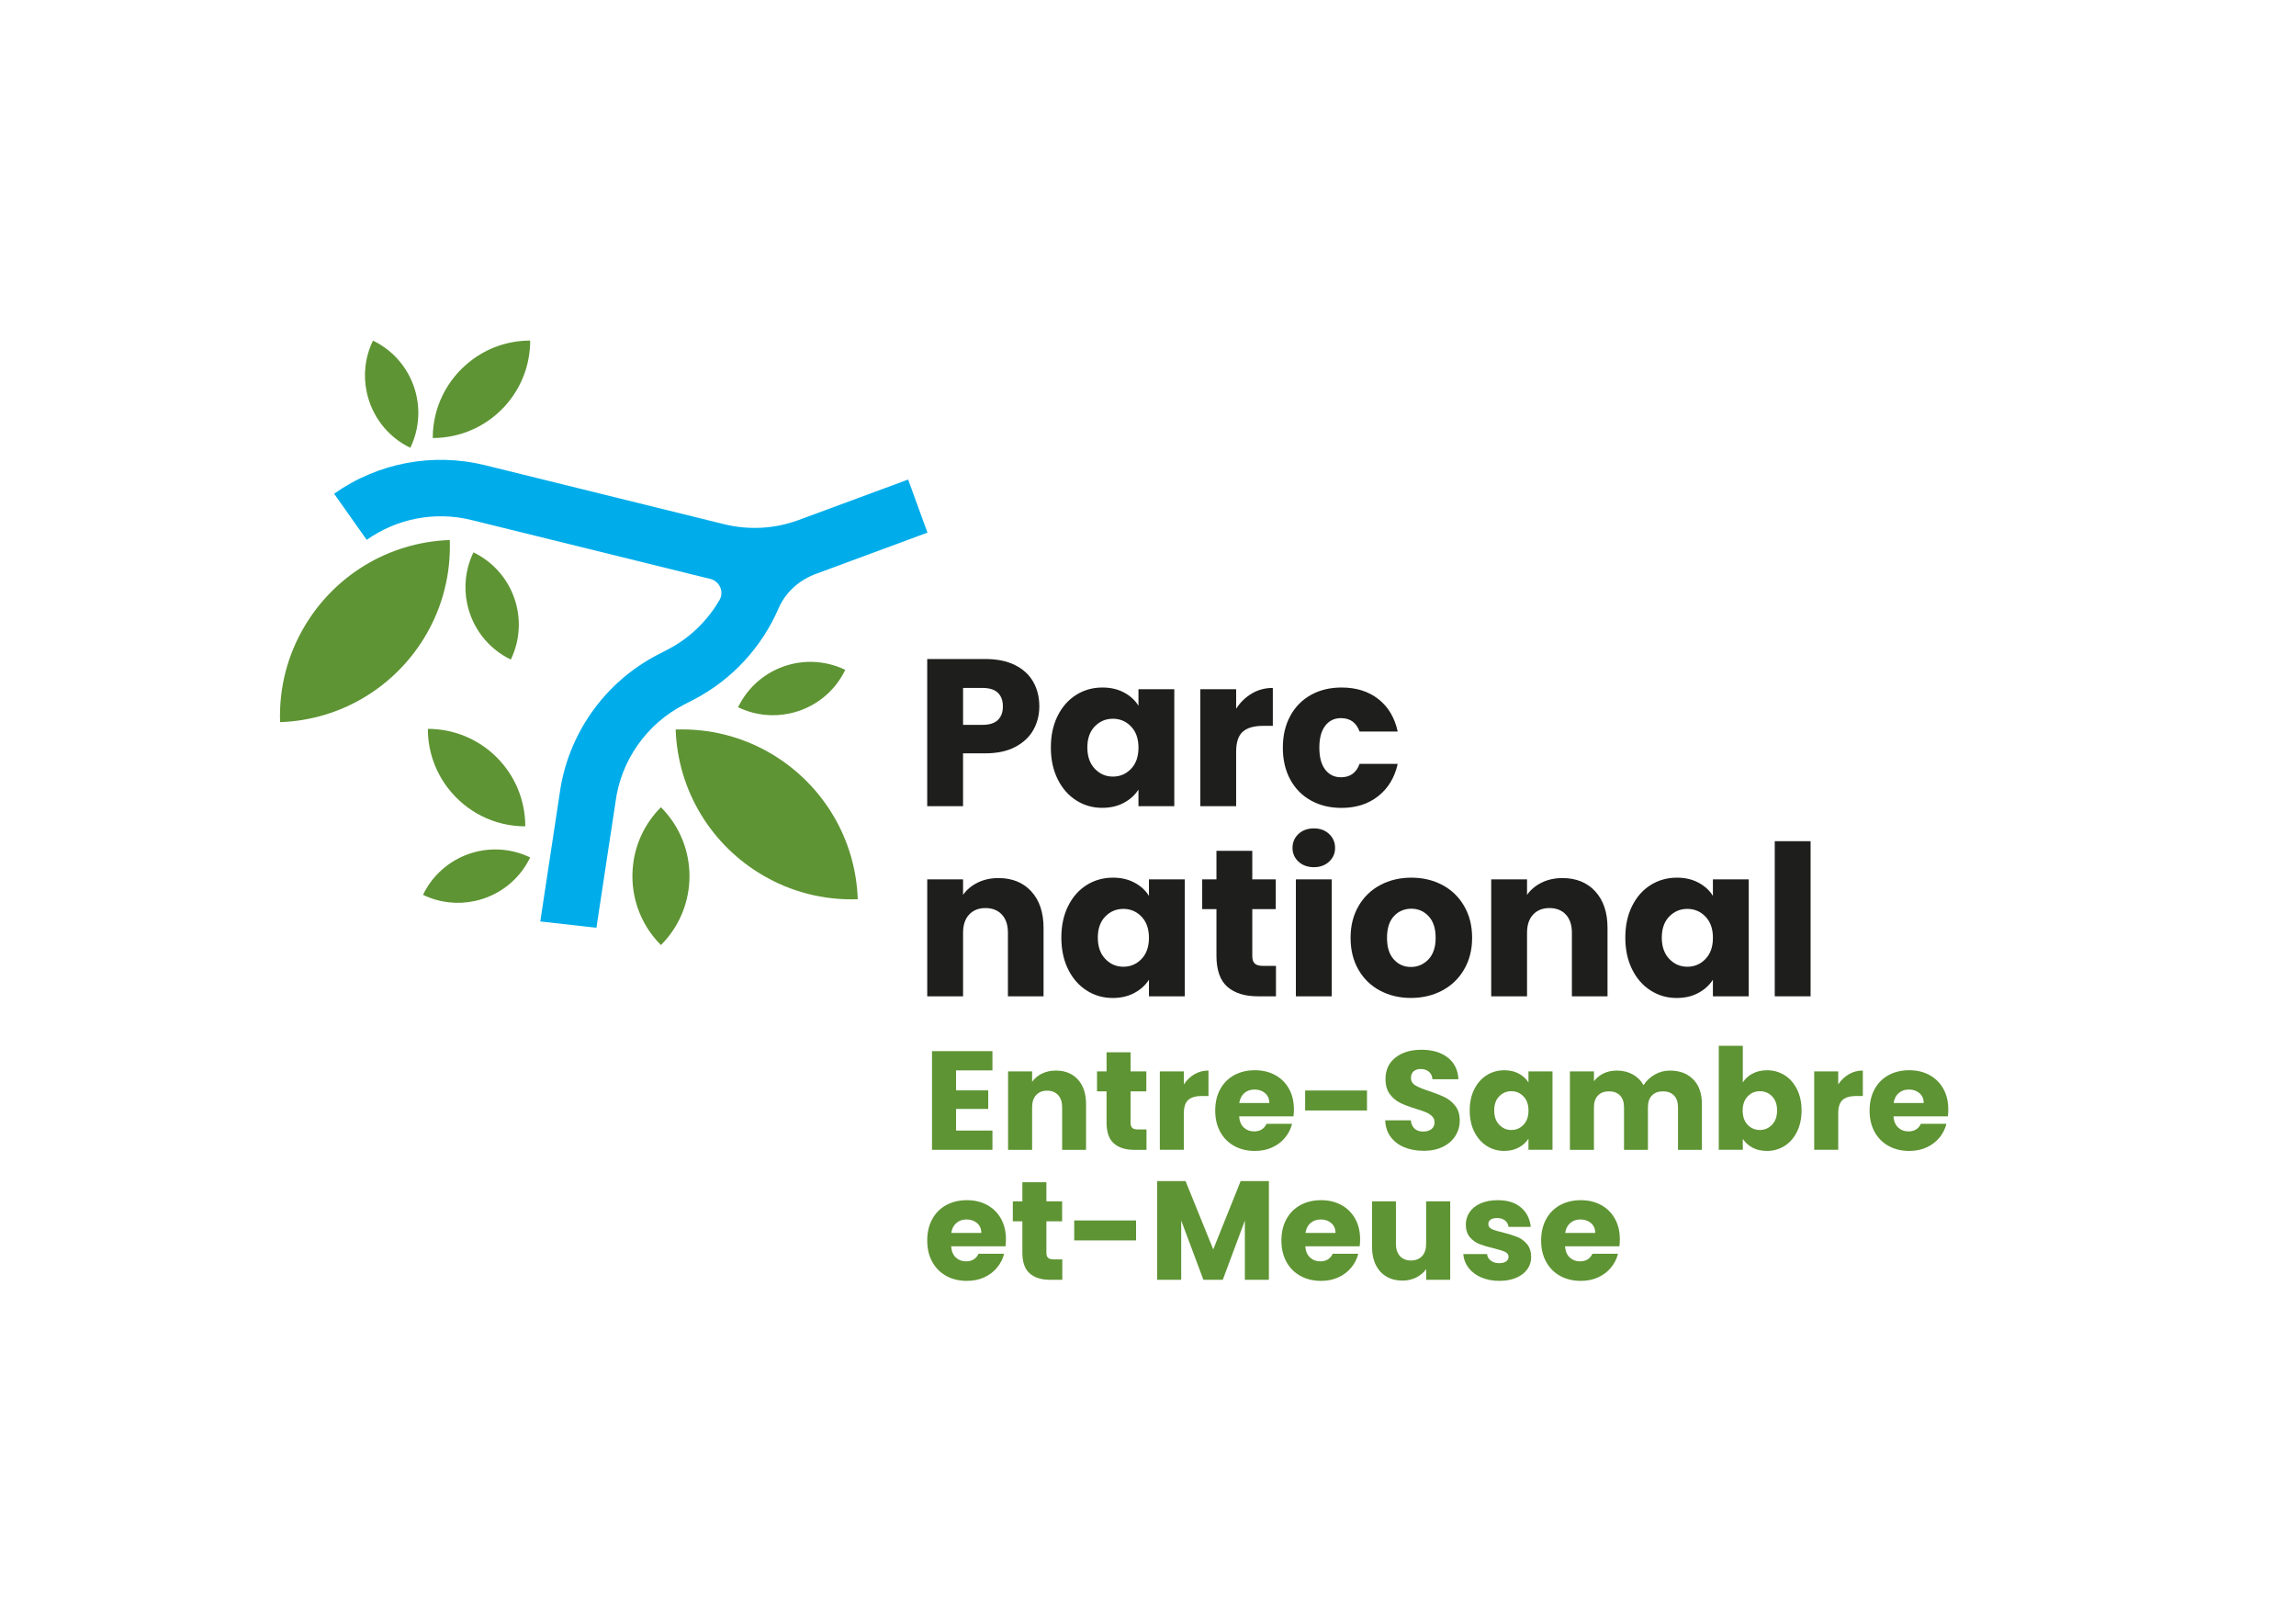 <?xml version="1.0" encoding="UTF-8"?>
<svg id="Calque_1" data-name="Calque 1" xmlns="http://www.w3.org/2000/svg" version="1.1" viewBox="0 0 1190.55 841.89">
  <defs>
    <style>
      .cls-1 {
        fill: #1e1e1c;
      }

      .cls-1, .cls-2, .cls-3 {
        stroke-width: 0px;
      }

      .cls-2 {
        fill: #5e9433;
      }

      .cls-3 {
        fill: #00adea;
      }
    </style>
  </defs>
  <g>
    <path class="cls-2" d="M495.74,554.95v10.35h16.69v9.62h-16.69v11.22h18.87v9.98h-31.34v-51.16h31.34v9.98h-18.87Z"/>
    <path class="cls-2" d="M558.89,559.65c2.84,3.09,4.26,7.32,4.26,12.72v23.76h-12.39v-22.08c0-2.72-.71-4.83-2.11-6.34s-3.3-2.26-5.68-2.26-4.28.75-5.68,2.26-2.11,3.62-2.11,6.34v22.08h-12.46v-40.66h12.46v5.39c1.26-1.8,2.96-3.22,5.1-4.26,2.14-1.04,4.54-1.57,7.22-1.57,4.76,0,8.56,1.54,11.41,4.63Z"/>
    <path class="cls-2" d="M594.49,585.56v10.57h-6.34c-4.52,0-8.04-1.1-10.57-3.32-2.53-2.21-3.79-5.82-3.79-10.82v-16.18h-4.95v-10.35h4.95v-9.91h12.46v9.91h8.16v10.35h-8.16v16.33c0,1.22.29,2.09.88,2.62.58.54,1.55.8,2.92.8h4.44Z"/>
    <path class="cls-2" d="M619.34,556.95c2.19-1.29,4.62-1.93,7.29-1.93v13.19h-3.43c-3.11,0-5.44.67-7,2-1.56,1.34-2.33,3.68-2.33,7.03v18.87h-12.46v-40.66h12.46v6.78c1.46-2.23,3.28-4,5.47-5.28Z"/>
    <path class="cls-2" d="M670.72,578.78h-28.2c.19,2.53,1.01,4.46,2.44,5.79,1.43,1.34,3.19,2,5.28,2,3.11,0,5.27-1.31,6.49-3.93h13.26c-.68,2.67-1.91,5.08-3.68,7.21-1.77,2.14-4,3.82-6.67,5.03-2.67,1.22-5.66,1.82-8.96,1.82-3.98,0-7.53-.85-10.64-2.55-3.11-1.7-5.54-4.13-7.29-7.29-1.75-3.16-2.62-6.85-2.62-11.08s.86-7.92,2.59-11.08c1.72-3.16,4.14-5.59,7.25-7.29,3.11-1.7,6.68-2.55,10.71-2.55s7.43.83,10.49,2.48c3.06,1.65,5.45,4.01,7.18,7.07,1.72,3.06,2.59,6.63,2.59,10.71,0,1.17-.07,2.38-.22,3.64ZM658.18,571.85c0-2.14-.73-3.84-2.19-5.1-1.46-1.26-3.28-1.89-5.46-1.89s-3.85.61-5.28,1.82c-1.43,1.22-2.32,2.94-2.66,5.17h15.6Z"/>
    <path class="cls-2" d="M708.83,565.37v10.35h-32.07v-10.35h32.07Z"/>
    <path class="cls-2" d="M728.21,594.81c-2.96-1.21-5.33-3.01-7.11-5.39-1.77-2.38-2.71-5.25-2.81-8.6h13.26c.19,1.9.85,3.34,1.97,4.34,1.12,1,2.57,1.49,4.37,1.49s3.3-.43,4.37-1.27c1.07-.85,1.6-2.03,1.6-3.54,0-1.26-.43-2.31-1.28-3.13-.85-.82-1.89-1.5-3.13-2.04-1.24-.53-3-1.14-5.28-1.82-3.3-1.02-6-2.04-8.09-3.06-2.09-1.02-3.89-2.53-5.39-4.52-1.51-1.99-2.26-4.59-2.26-7.8,0-4.76,1.72-8.49,5.17-11.19,3.45-2.7,7.94-4.04,13.48-4.04s10.18,1.35,13.63,4.04c3.45,2.7,5.3,6.45,5.54,11.26h-13.48c-.1-1.65-.71-2.95-1.82-3.9-1.12-.95-2.55-1.42-4.3-1.42-1.51,0-2.72.4-3.64,1.2-.92.8-1.38,1.96-1.38,3.46,0,1.65.78,2.94,2.33,3.86,1.55.92,3.98,1.92,7.29,2.99,3.3,1.12,5.99,2.19,8.05,3.21,2.06,1.02,3.85,2.5,5.36,4.45s2.26,4.44,2.26,7.51-.74,5.56-2.22,7.94-3.63,4.28-6.45,5.68-6.15,2.11-9.98,2.11-7.09-.61-10.06-1.82Z"/>
    <path class="cls-2" d="M764.47,564.71c1.58-3.16,3.73-5.59,6.45-7.29,2.72-1.7,5.76-2.55,9.11-2.55,2.87,0,5.38.58,7.54,1.75s3.83,2.7,4.99,4.59v-5.76h12.46v40.66h-12.46v-5.76c-1.22,1.9-2.9,3.43-5.07,4.59-2.16,1.17-4.68,1.75-7.54,1.75-3.31,0-6.32-.86-9.04-2.59-2.72-1.72-4.87-4.18-6.45-7.36-1.58-3.18-2.37-6.86-2.37-11.04s.79-7.85,2.37-11ZM789.98,568.43c-1.72-1.8-3.83-2.7-6.3-2.7s-4.58.89-6.3,2.66c-1.72,1.77-2.59,4.21-2.59,7.32s.86,5.58,2.59,7.4c1.72,1.82,3.83,2.73,6.3,2.73s4.58-.9,6.3-2.7,2.59-4.25,2.59-7.36-.86-5.56-2.59-7.36Z"/>
    <path class="cls-2" d="M878.01,559.61c2.99,3.06,4.48,7.31,4.48,12.75v23.76h-12.39v-22.08c0-2.62-.69-4.65-2.08-6.09-1.39-1.43-3.29-2.15-5.72-2.15s-4.34.72-5.72,2.15c-1.39,1.43-2.08,3.46-2.08,6.09v22.08h-12.39v-22.08c0-2.62-.69-4.65-2.08-6.09-1.38-1.43-3.29-2.15-5.72-2.15s-4.34.72-5.72,2.15c-1.38,1.43-2.08,3.46-2.08,6.09v22.08h-12.46v-40.66h12.46v5.1c1.26-1.7,2.92-3.05,4.95-4.04,2.04-1,4.35-1.49,6.92-1.49,3.06,0,5.79.66,8.2,1.97,2.4,1.31,4.29,3.18,5.65,5.61,1.41-2.23,3.33-4.06,5.76-5.47,2.43-1.41,5.08-2.11,7.94-2.11,5.05,0,9.07,1.53,12.06,4.59Z"/>
    <path class="cls-2" d="M908.73,556.62c2.19-1.17,4.69-1.75,7.51-1.75,3.35,0,6.39.85,9.11,2.55,2.72,1.7,4.87,4.13,6.45,7.29s2.37,6.83,2.37,11-.79,7.86-2.37,11.04c-1.58,3.18-3.73,5.64-6.45,7.36-2.72,1.72-5.76,2.59-9.11,2.59-2.87,0-5.37-.57-7.51-1.71-2.14-1.14-3.81-2.66-5.03-4.56v5.68h-12.46v-53.93h12.46v19.02c1.17-1.89,2.84-3.43,5.03-4.59ZM918.9,568.39c-1.72-1.77-3.85-2.66-6.38-2.66s-4.58.9-6.3,2.7c-1.73,1.8-2.59,4.25-2.59,7.36s.86,5.56,2.59,7.36c1.72,1.8,3.83,2.7,6.3,2.7s4.59-.91,6.34-2.73c1.75-1.82,2.62-4.29,2.62-7.4s-.86-5.55-2.59-7.32Z"/>
    <path class="cls-2" d="M958.65,556.95c2.19-1.29,4.62-1.93,7.29-1.93v13.19h-3.43c-3.11,0-5.44.67-7,2-1.56,1.34-2.33,3.68-2.33,7.03v18.87h-12.46v-40.66h12.46v6.78c1.46-2.23,3.28-4,5.47-5.28Z"/>
    <path class="cls-2" d="M1010.03,578.78h-28.2c.19,2.53,1.01,4.46,2.44,5.79,1.43,1.34,3.19,2,5.28,2,3.11,0,5.27-1.31,6.49-3.93h13.26c-.68,2.67-1.91,5.08-3.68,7.21-1.77,2.14-4,3.82-6.67,5.03-2.67,1.22-5.66,1.82-8.96,1.82-3.98,0-7.53-.85-10.64-2.55-3.11-1.7-5.54-4.13-7.29-7.29-1.75-3.16-2.62-6.85-2.62-11.08s.86-7.92,2.59-11.08c1.72-3.16,4.14-5.59,7.25-7.29,3.11-1.7,6.68-2.55,10.71-2.55s7.43.83,10.49,2.48c3.06,1.65,5.45,4.01,7.18,7.07,1.72,3.06,2.59,6.63,2.59,10.71,0,1.17-.07,2.38-.22,3.64ZM997.5,571.85c0-2.14-.73-3.84-2.19-5.1-1.46-1.26-3.28-1.89-5.46-1.89s-3.85.61-5.28,1.82c-1.43,1.22-2.32,2.94-2.66,5.17h15.6Z"/>
    <path class="cls-2" d="M521.39,646.15h-28.2c.19,2.53,1.01,4.46,2.44,5.79,1.43,1.34,3.19,2,5.28,2,3.11,0,5.27-1.31,6.49-3.93h13.26c-.68,2.67-1.91,5.08-3.68,7.21-1.77,2.14-4,3.82-6.67,5.03-2.67,1.22-5.66,1.82-8.96,1.82-3.98,0-7.53-.85-10.64-2.55-3.11-1.7-5.54-4.13-7.29-7.29-1.75-3.16-2.62-6.85-2.62-11.08s.86-7.92,2.59-11.08c1.72-3.16,4.14-5.59,7.25-7.29,3.11-1.7,6.68-2.55,10.71-2.55s7.43.83,10.49,2.48c3.06,1.65,5.45,4.01,7.18,7.07,1.72,3.06,2.59,6.63,2.59,10.71,0,1.17-.07,2.38-.22,3.64ZM508.85,639.22c0-2.14-.73-3.84-2.19-5.1-1.46-1.26-3.28-1.89-5.46-1.89s-3.85.61-5.28,1.82c-1.43,1.22-2.32,2.94-2.66,5.17h15.6Z"/>
    <path class="cls-2" d="M550.83,652.93v10.57h-6.34c-4.52,0-8.04-1.1-10.57-3.32-2.53-2.21-3.79-5.82-3.79-10.82v-16.18h-4.95v-10.35h4.95v-9.91h12.46v9.91h8.16v10.35h-8.16v16.33c0,1.22.29,2.09.88,2.62.58.54,1.55.8,2.92.8h4.44Z"/>
    <path class="cls-2" d="M589.09,632.74v10.35h-32.07v-10.35h32.07Z"/>
    <path class="cls-2" d="M657.96,612.33v51.16h-12.46v-30.68l-11.44,30.68h-10.06l-11.51-30.75v30.75h-12.46v-51.16h14.72l14.36,35.42,14.21-35.42h14.65Z"/>
    <path class="cls-2" d="M705.04,646.15h-28.2c.19,2.53,1.01,4.46,2.44,5.79,1.43,1.34,3.19,2,5.28,2,3.11,0,5.27-1.31,6.49-3.93h13.26c-.68,2.67-1.91,5.08-3.68,7.21-1.77,2.14-4,3.82-6.67,5.03-2.67,1.22-5.66,1.82-8.96,1.82-3.98,0-7.53-.85-10.64-2.55-3.11-1.7-5.54-4.13-7.29-7.29-1.75-3.16-2.62-6.85-2.62-11.08s.86-7.92,2.59-11.08c1.72-3.16,4.14-5.59,7.25-7.29,3.11-1.7,6.68-2.55,10.71-2.55s7.43.83,10.49,2.48c3.06,1.65,5.45,4.01,7.18,7.07,1.72,3.06,2.59,6.63,2.59,10.71,0,1.17-.07,2.38-.22,3.64ZM692.51,639.22c0-2.14-.73-3.84-2.19-5.1-1.46-1.26-3.28-1.89-5.46-1.89s-3.85.61-5.28,1.82c-1.43,1.22-2.32,2.94-2.66,5.17h15.6Z"/>
    <path class="cls-2" d="M751.98,622.83v40.66h-12.46v-5.54c-1.26,1.8-2.98,3.24-5.14,4.34-2.16,1.09-4.55,1.64-7.18,1.64-3.11,0-5.86-.69-8.24-2.08-2.38-1.39-4.23-3.39-5.54-6.01-1.31-2.62-1.97-5.71-1.97-9.26v-23.76h12.39v22.08c0,2.72.7,4.84,2.11,6.34,1.41,1.51,3.3,2.26,5.68,2.26s4.35-.75,5.76-2.26c1.41-1.5,2.11-3.62,2.11-6.34v-22.08h12.46Z"/>
    <path class="cls-2" d="M768.01,662.25c-2.77-1.21-4.96-2.88-6.56-4.99-1.6-2.11-2.5-4.48-2.7-7.11h12.32c.15,1.41.8,2.55,1.97,3.43,1.17.87,2.6,1.31,4.3,1.31,1.55,0,2.76-.3,3.61-.91.85-.61,1.28-1.4,1.28-2.37,0-1.17-.61-2.03-1.82-2.59-1.22-.56-3.18-1.18-5.9-1.86-2.92-.68-5.35-1.4-7.29-2.15-1.94-.75-3.62-1.94-5.03-3.57-1.41-1.63-2.11-3.83-2.11-6.6,0-2.33.64-4.46,1.93-6.38,1.29-1.92,3.18-3.44,5.68-4.55,2.5-1.12,5.48-1.68,8.93-1.68,5.1,0,9.12,1.26,12.06,3.79,2.94,2.53,4.63,5.88,5.07,10.06h-11.51c-.2-1.41-.81-2.53-1.86-3.35s-2.42-1.24-4.12-1.24c-1.46,0-2.58.28-3.35.84-.78.56-1.17,1.32-1.17,2.29,0,1.17.62,2.04,1.86,2.62,1.24.58,3.17,1.17,5.79,1.75,3.01.78,5.47,1.54,7.36,2.3,1.9.75,3.56,1.97,4.99,3.64,1.43,1.68,2.17,3.92,2.22,6.74,0,2.38-.67,4.51-2,6.38-1.34,1.87-3.26,3.34-5.76,4.41-2.5,1.07-5.4,1.6-8.71,1.6-3.55,0-6.7-.61-9.47-1.82Z"/>
    <path class="cls-2" d="M839.72,646.15h-28.2c.19,2.53,1.01,4.46,2.44,5.79,1.43,1.34,3.19,2,5.28,2,3.11,0,5.27-1.31,6.49-3.93h13.26c-.68,2.67-1.91,5.08-3.68,7.21-1.77,2.14-4,3.82-6.67,5.03-2.67,1.22-5.66,1.82-8.96,1.82-3.98,0-7.53-.85-10.64-2.55-3.11-1.7-5.54-4.13-7.29-7.29-1.75-3.16-2.62-6.85-2.62-11.08s.86-7.92,2.59-11.08c1.72-3.16,4.14-5.59,7.25-7.29,3.11-1.7,6.68-2.55,10.71-2.55s7.43.83,10.49,2.48c3.06,1.65,5.45,4.01,7.18,7.07,1.72,3.06,2.59,6.63,2.59,10.71,0,1.17-.07,2.38-.22,3.64ZM827.18,639.22c0-2.14-.73-3.84-2.19-5.1-1.46-1.26-3.28-1.89-5.46-1.89s-3.85.61-5.28,1.82c-1.43,1.22-2.32,2.94-2.66,5.17h15.6Z"/>
  </g>
  <g>
    <path class="cls-1" d="M535.89,378.33c-2.03,3.66-5.14,6.61-9.35,8.86-4.2,2.25-9.42,3.37-15.65,3.37h-11.52v27.39h-18.58v-76.29h30.1c6.09,0,11.23,1.05,15.43,3.15,4.2,2.1,7.35,5,9.45,8.69,2.1,3.69,3.15,7.93,3.15,12.71,0,4.42-1.02,8.46-3.04,12.12ZM517.42,373.28c1.74-1.67,2.61-4.02,2.61-7.06s-.87-5.4-2.61-7.06c-1.74-1.67-4.38-2.5-7.93-2.5h-10.11v19.13h10.11c3.55,0,6.19-.83,7.93-2.5Z"/>
    <path class="cls-1" d="M548.44,371.11c2.35-4.71,5.56-8.33,9.62-10.87,4.06-2.54,8.59-3.8,13.58-3.8,4.27,0,8.02.87,11.25,2.61,3.22,1.74,5.71,4.02,7.44,6.85v-8.59h18.58v60.64h-18.58v-8.59c-1.81,2.83-4.33,5.11-7.55,6.85-3.23,1.74-6.97,2.61-11.25,2.61-4.93,0-9.42-1.28-13.47-3.86-4.06-2.57-7.27-6.23-9.62-10.98-2.36-4.74-3.53-10.23-3.53-16.46s1.18-11.7,3.53-16.41ZM586.48,376.65c-2.57-2.68-5.71-4.02-9.4-4.02s-6.83,1.32-9.4,3.97c-2.57,2.65-3.86,6.29-3.86,10.92s1.28,8.31,3.86,11.03c2.57,2.72,5.71,4.07,9.4,4.07s6.83-1.34,9.4-4.02c2.57-2.68,3.86-6.34,3.86-10.98s-1.29-8.29-3.86-10.98Z"/>
    <path class="cls-1" d="M649.13,359.53c3.26-1.92,6.88-2.88,10.87-2.88v19.67h-5.11c-4.64,0-8.12,1-10.43,2.99-2.32,1.99-3.48,5.49-3.48,10.49v28.15h-18.58v-60.64h18.58v10.11c2.17-3.33,4.89-5.96,8.15-7.88Z"/>
    <path class="cls-1" d="M669.07,371.11c2.57-4.71,6.16-8.33,10.76-10.87,4.6-2.54,9.87-3.8,15.81-3.8,7.61,0,13.96,1.99,19.07,5.98,5.11,3.99,8.46,9.6,10.05,16.84h-19.78c-1.67-4.64-4.89-6.95-9.67-6.95-3.41,0-6.12,1.32-8.15,3.97-2.03,2.65-3.04,6.43-3.04,11.36s1.01,8.71,3.04,11.36c2.03,2.64,4.74,3.97,8.15,3.97,4.78,0,8.01-2.32,9.67-6.95h19.78c-1.59,7.1-4.96,12.68-10.11,16.74-5.15,4.06-11.48,6.09-19.02,6.09-5.94,0-11.21-1.27-15.81-3.8-4.6-2.53-8.19-6.16-10.76-10.87-2.57-4.71-3.86-10.22-3.86-16.52s1.28-11.81,3.86-16.52Z"/>
    <path class="cls-1" d="M534.75,462.14c4.24,4.6,6.36,10.92,6.36,18.96v35.43h-18.47v-32.93c0-4.06-1.05-7.21-3.15-9.45-2.1-2.24-4.93-3.37-8.48-3.37s-6.38,1.12-8.48,3.37c-2.1,2.25-3.15,5.4-3.15,9.45v32.93h-18.58v-60.64h18.58v8.04c1.88-2.68,4.42-4.8,7.61-6.36,3.19-1.56,6.77-2.34,10.76-2.34,7.1,0,12.77,2.3,17.01,6.9Z"/>
    <path class="cls-1" d="M553.88,469.69c2.35-4.71,5.56-8.33,9.62-10.87,4.06-2.53,8.59-3.8,13.58-3.8,4.27,0,8.02.87,11.25,2.61,3.22,1.74,5.71,4.02,7.44,6.85v-8.59h18.58v60.64h-18.58v-8.59c-1.81,2.83-4.33,5.11-7.55,6.85-3.23,1.74-6.97,2.61-11.25,2.61-4.93,0-9.42-1.28-13.47-3.86-4.06-2.57-7.27-6.23-9.62-10.98-2.36-4.74-3.53-10.23-3.53-16.46s1.18-11.7,3.53-16.41ZM591.91,475.23c-2.57-2.68-5.71-4.02-9.4-4.02s-6.83,1.32-9.4,3.97c-2.57,2.65-3.86,6.29-3.86,10.92s1.28,8.31,3.86,11.03c2.57,2.72,5.71,4.07,9.4,4.07s6.83-1.34,9.4-4.02c2.57-2.68,3.86-6.34,3.86-10.98s-1.29-8.29-3.86-10.98Z"/>
    <path class="cls-1" d="M661.63,500.77v15.76h-9.45c-6.74,0-11.99-1.65-15.76-4.94-3.77-3.3-5.65-8.68-5.65-16.14v-24.13h-7.39v-15.43h7.39v-14.78h18.58v14.78h12.17v15.43h-12.17v24.34c0,1.81.43,3.12,1.3,3.91.87.8,2.32,1.19,4.35,1.19h6.63Z"/>
    <path class="cls-1" d="M673.31,446.71c-2.06-1.92-3.1-4.29-3.1-7.12s1.03-5.31,3.1-7.23c2.07-1.92,4.73-2.88,7.99-2.88s5.81.96,7.88,2.88c2.06,1.92,3.1,4.33,3.1,7.23s-1.03,5.2-3.1,7.12c-2.06,1.92-4.69,2.88-7.88,2.88s-5.92-.96-7.99-2.88ZM690.53,455.89v60.64h-18.58v-60.64h18.58Z"/>
    <path class="cls-1" d="M715.58,513.59c-4.75-2.53-8.48-6.16-11.19-10.87-2.72-4.71-4.07-10.22-4.07-16.52s1.38-11.72,4.13-16.46c2.75-4.74,6.52-8.38,11.3-10.92,4.78-2.53,10.14-3.8,16.08-3.8s11.3,1.27,16.08,3.8c4.78,2.54,8.55,6.18,11.3,10.92,2.75,4.75,4.13,10.23,4.13,16.46s-1.4,11.72-4.18,16.46c-2.79,4.75-6.59,8.39-11.41,10.92-4.82,2.54-10.2,3.8-16.14,3.8s-11.28-1.27-16.03-3.8ZM740.68,497.4c2.5-2.61,3.75-6.34,3.75-11.19s-1.21-8.59-3.64-11.19c-2.43-2.61-5.42-3.91-8.97-3.91s-6.63,1.29-9.02,3.86c-2.39,2.57-3.59,6.32-3.59,11.25s1.18,8.59,3.53,11.19c2.35,2.61,5.31,3.91,8.86,3.91s6.57-1.3,9.07-3.91Z"/>
    <path class="cls-1" d="M827.19,462.14c4.24,4.6,6.36,10.92,6.36,18.96v35.43h-18.47v-32.93c0-4.06-1.05-7.21-3.15-9.45-2.1-2.24-4.93-3.37-8.48-3.37s-6.38,1.12-8.48,3.37c-2.1,2.25-3.15,5.4-3.15,9.45v32.93h-18.58v-60.64h18.58v8.04c1.88-2.68,4.42-4.8,7.61-6.36,3.19-1.56,6.77-2.34,10.76-2.34,7.1,0,12.77,2.3,17.01,6.9Z"/>
    <path class="cls-1" d="M846.31,469.69c2.35-4.71,5.56-8.33,9.62-10.87,4.06-2.53,8.59-3.8,13.58-3.8,4.27,0,8.02.87,11.25,2.61,3.22,1.74,5.71,4.02,7.44,6.85v-8.59h18.58v60.64h-18.58v-8.59c-1.81,2.83-4.33,5.11-7.55,6.85-3.23,1.74-6.97,2.61-11.25,2.61-4.93,0-9.42-1.28-13.47-3.86-4.06-2.57-7.27-6.23-9.62-10.98-2.36-4.74-3.53-10.23-3.53-16.46s1.18-11.7,3.53-16.41ZM884.35,475.23c-2.57-2.68-5.71-4.02-9.4-4.02s-6.83,1.32-9.4,3.97c-2.57,2.65-3.86,6.29-3.86,10.92s1.28,8.31,3.86,11.03c2.57,2.72,5.71,4.07,9.4,4.07s6.83-1.34,9.4-4.02c2.57-2.68,3.86-6.34,3.86-10.98s-1.29-8.29-3.86-10.98Z"/>
    <path class="cls-1" d="M938.85,436.11v80.42h-18.58v-80.42h18.58Z"/>
  </g>
  <path class="cls-3" d="M470.9,248.62l-57.15,21.12c-12.34,4.49-25.64,5.15-38.44,1.99l-123.75-30.53c-27.03-6.66-55.55-1.31-78.31,14.77l16.9,23.91c15.81-11.15,35.6-14.92,54.36-10.27l123.8,30.53.09.02c4.76,1.2,7.18,6.64,4.71,10.89-6.28,10.8-15.51,19.83-26.79,25.65l-5.27,2.72c-27.71,14.35-46.77,41.43-50.9,72.38l-10,65.93,29.11,3.27,9.92-65.34c2.85-21.48,16.05-40.25,35.32-50.26l5.27-2.72c19.72-10.22,35.24-27.15,43.94-47.29,3.7-8.56,11.01-14.89,19.8-18.03.05-.02.1-.04.15-.05l57.25-21.17-10-27.52Z"/>
  <path class="cls-2" d="M438.3,347.29c-5.81,12.04-16.68,20.02-28.83,22.59-8.69,1.88-18.1.95-26.73-3.22,4.37-9.06,11.59-15.81,20.06-19.71,1.2-.55,2.43-1.05,3.69-1.49,10.07-3.51,21.45-3.16,31.81,1.82Z"/>
  <path class="cls-2" d="M264.87,341.94c-12.04-5.81-20.02-16.68-22.59-28.83-1.88-8.69-.95-18.1,3.22-26.73,9.06,4.37,15.81,11.59,19.71,20.06.55,1.2,1.05,2.43,1.49,3.69,3.51,10.07,3.16,21.45-1.82,31.81Z"/>
  <path class="cls-2" d="M212.76,232.16c-12.04-5.81-20.02-16.68-22.59-28.83-1.88-8.69-.95-18.1,3.22-26.73,9.06,4.37,15.81,11.59,19.71,20.06.55,1.2,1.05,2.43,1.49,3.69,3.51,10.07,3.16,21.45-1.82,31.81Z"/>
  <path class="cls-2" d="M274.91,444.55c-5.81,12.04-16.68,20.02-28.83,22.59-8.69,1.88-18.1.95-26.73-3.22,4.37-9.06,11.59-15.81,20.06-19.71,1.2-.55,2.43-1.05,3.69-1.49,10.07-3.51,21.45-3.16,31.81,1.82Z"/>
  <path class="cls-2" d="M272.39,428.41c-16.24,0-30.69-7.67-39.93-19.6-6.65-8.51-10.6-19.29-10.6-30.93,12.21,0,23.4,4.33,32.15,11.53,1.24,1.02,2.42,2.1,3.57,3.25,9.16,9.16,14.78,21.79,14.8,35.74Z"/>
  <path class="cls-2" d="M342.71,489.96c-11.48-11.48-16.28-27.13-14.38-42.09,1.32-10.72,6.15-21.13,14.38-29.36,8.64,8.64,13.49,19.61,14.58,30.89.15,1.6.23,3.2.23,4.83,0,12.95-4.95,25.86-14.81,35.74Z"/>
  <path class="cls-2" d="M224.39,227.1c0-16.24,7.67-30.69,19.6-39.93,8.51-6.65,19.29-10.6,30.93-10.6,0,12.21-4.33,23.4-11.53,32.15-1.02,1.24-2.1,2.42-3.25,3.57-9.16,9.16-21.79,14.78-35.74,14.8Z"/>
  <path class="cls-2" d="M444.77,466.17v.03c-17.93.64-34.85-3.96-49.28-12.45-26.09-15.24-43.99-43.13-45.14-75.54,1.09-.05,2.18-.05,3.28-.05,17.48,0,33.86,4.93,47.78,13.51,25.12,15.49,42.24,42.82,43.36,74.5Z"/>
  <path class="cls-2" d="M145.27,374.39h-.03c-.64-17.93,3.96-34.85,12.45-49.28,15.24-26.09,43.13-43.99,75.54-45.14.05,1.09.05,2.18.05,3.28,0,17.48-4.93,33.86-13.51,47.78-15.49,25.12-42.82,42.24-74.5,43.36Z"/>
</svg>